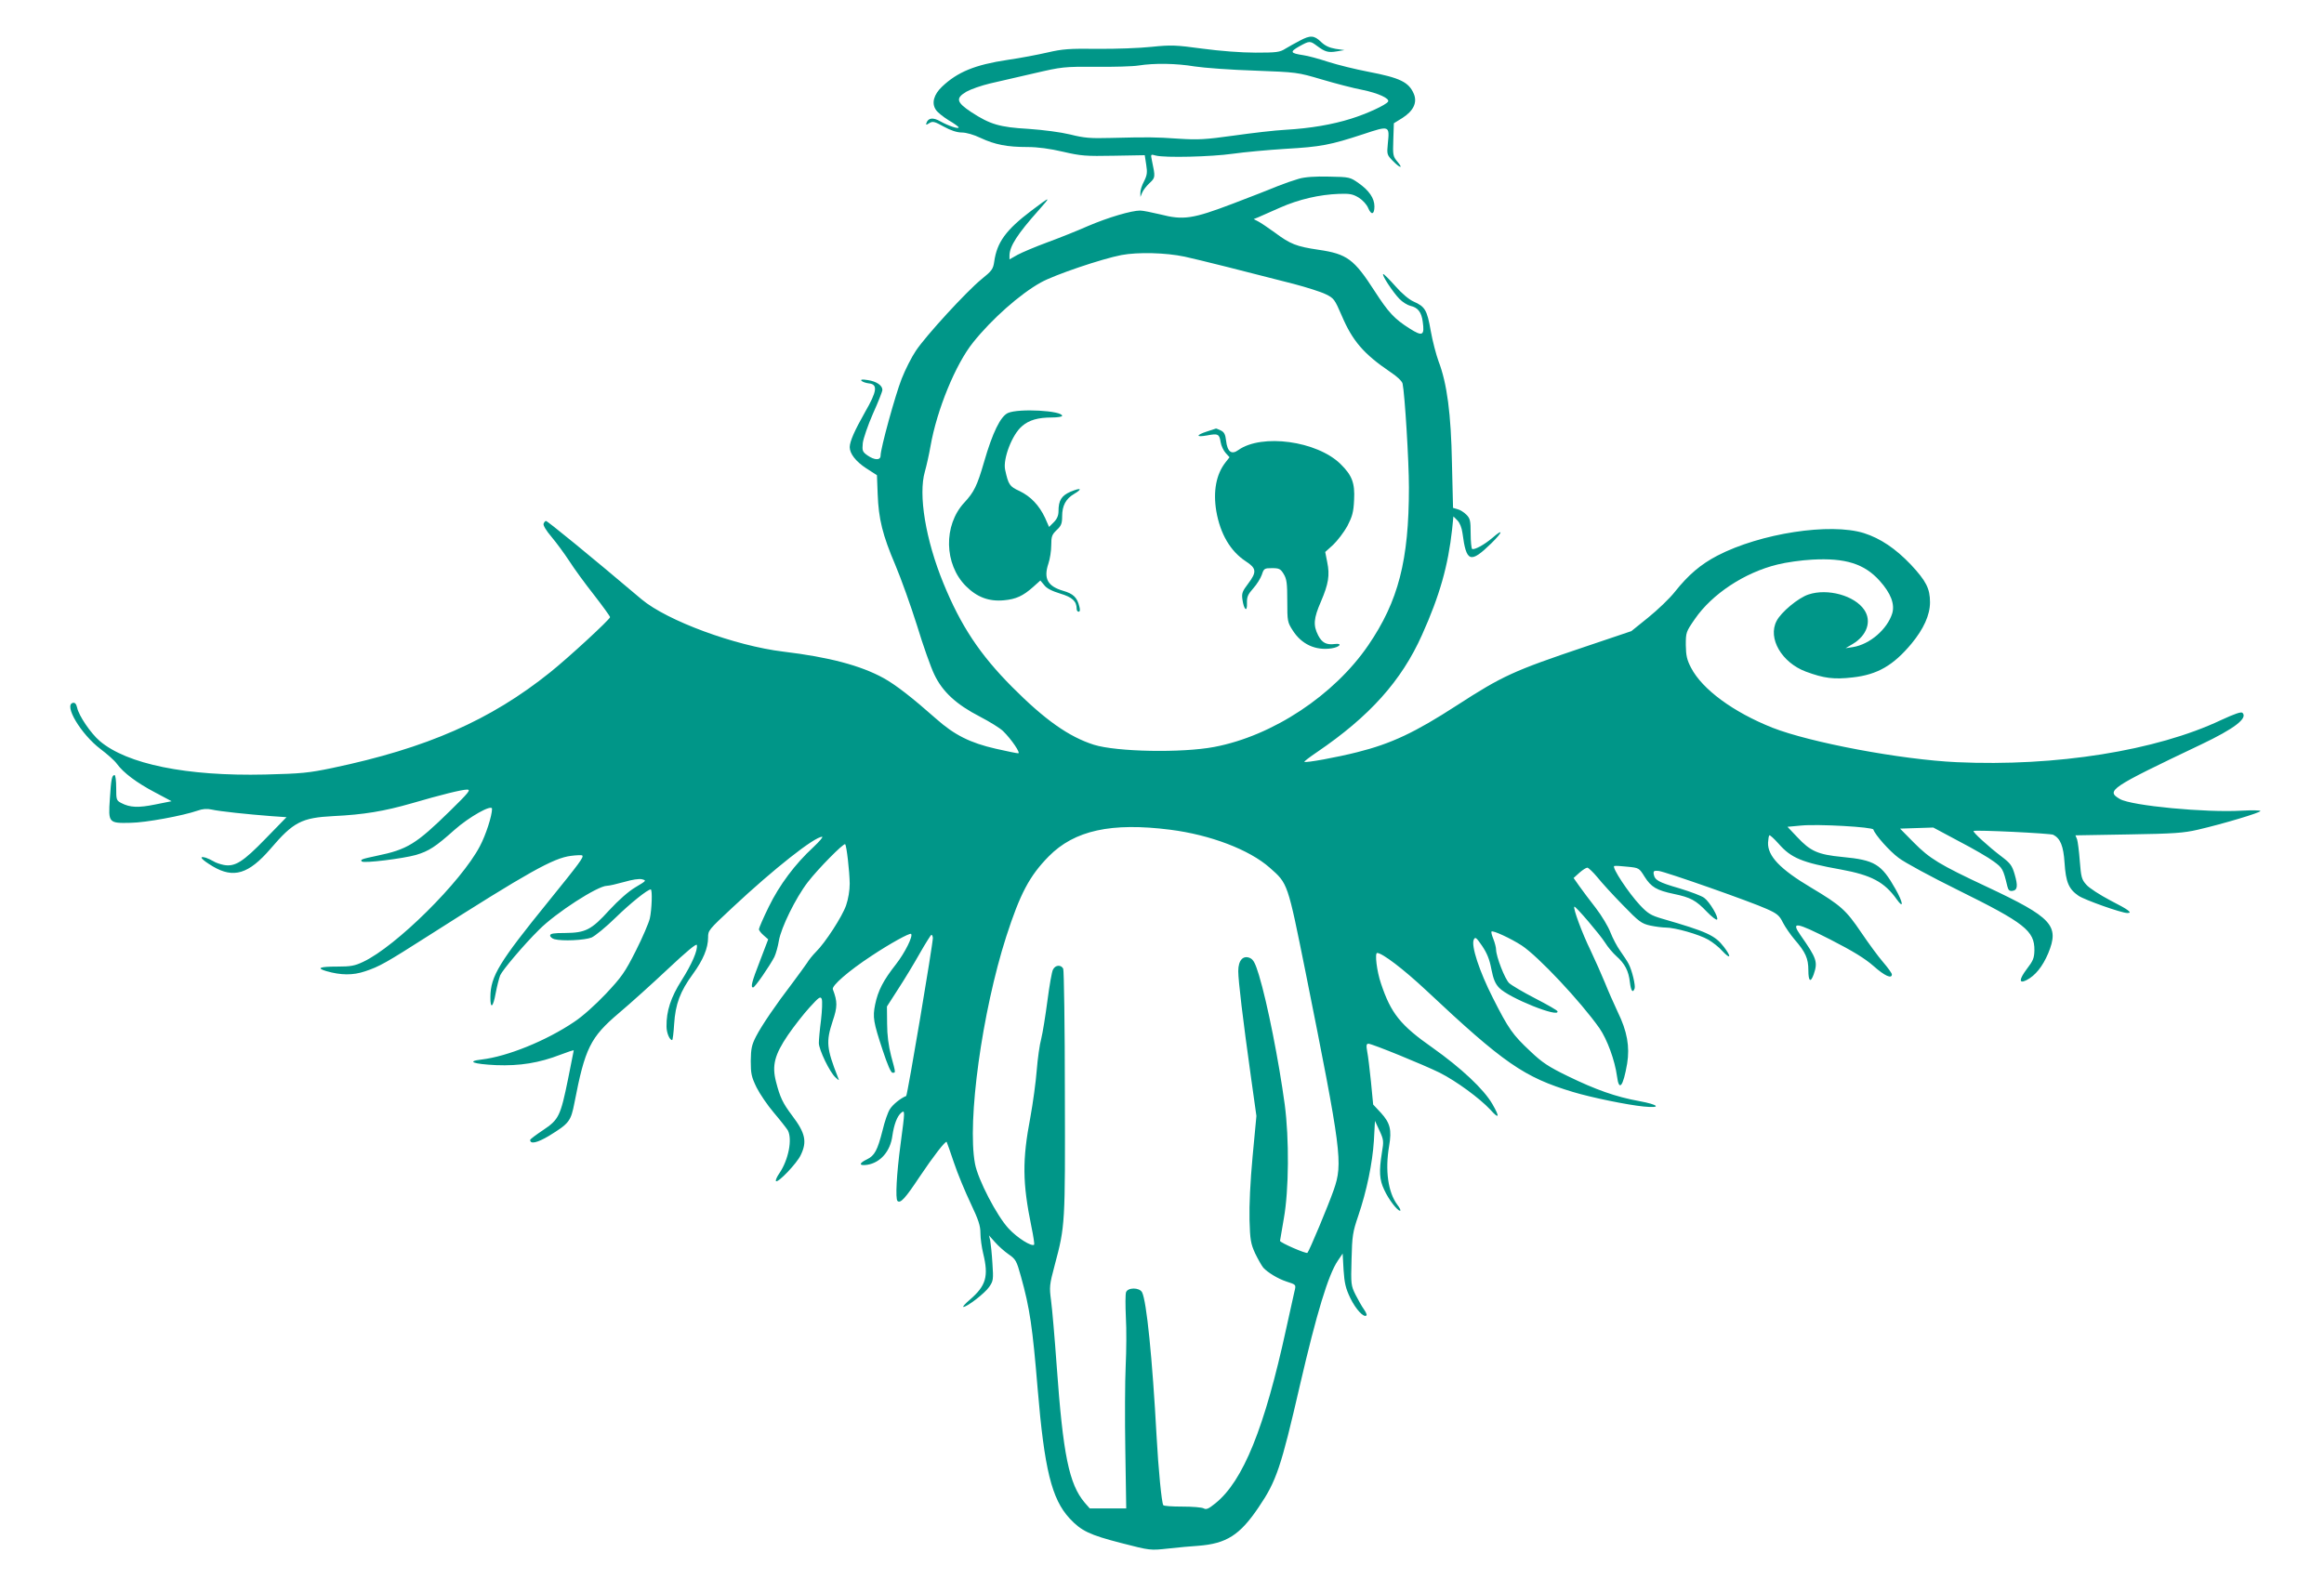 <?xml version="1.0" standalone="no"?>
<!DOCTYPE svg PUBLIC "-//W3C//DTD SVG 20010904//EN"
 "http://www.w3.org/TR/2001/REC-SVG-20010904/DTD/svg10.dtd">
<svg version="1.0" xmlns="http://www.w3.org/2000/svg"
 width="1280pt" height="877pt" viewBox="0 0 1280 877"
 preserveAspectRatio="xMidYMid meet">
<g transform="translate(0,877) scale(0.1,-0.1)"
fill="#009688" stroke="none">
<path d="M7159 8546 c-24 -12 -60 -33 -79 -44 -31 -20 -50 -22 -165 -22 -78 0
-195 9 -292 22 -148 20 -173 21 -280 10 -65 -7 -199 -12 -298 -11 -156 2 -193
-1 -275 -20 -52 -12 -151 -31 -221 -41 -180 -27 -276 -67 -361 -148 -45 -43
-58 -90 -34 -126 8 -14 40 -39 70 -58 31 -18 56 -36 56 -40 0 -10 -55 8 -100
33 -42 24 -68 20 -78 -10 -3 -10 0 -10 17 1 18 11 28 9 80 -20 38 -21 72 -32
99 -32 23 0 66 -12 103 -30 79 -37 147 -50 258 -50 57 0 123 -9 196 -26 99
-23 126 -25 280 -22 l170 3 8 -52 c7 -43 5 -58 -12 -92 -12 -22 -21 -51 -20
-63 l0 -23 10 24 c5 13 23 36 40 52 33 31 33 32 13 127 -7 33 -6 33 22 25 50
-13 304 -7 424 10 63 9 194 21 290 27 193 11 247 21 429 81 144 48 145 47 135
-50 -6 -62 -5 -64 27 -97 41 -42 60 -45 25 -4 -24 29 -25 36 -22 121 l3 90 47
29 c61 39 83 85 63 133 -28 65 -75 88 -252 122 -68 13 -166 37 -219 54 -52 17
-114 34 -138 37 -72 11 -75 18 -23 48 58 32 60 32 99 3 44 -33 62 -38 109 -30
l42 7 -49 7 c-35 6 -58 17 -80 38 -38 37 -59 38 -117 7z m-579 -142 c52 -8
201 -19 330 -23 235 -9 235 -9 371 -49 74 -22 174 -48 222 -57 88 -18 153 -48
142 -65 -11 -18 -117 -67 -204 -94 -102 -32 -222 -53 -361 -61 -58 -3 -186
-18 -285 -32 -158 -22 -196 -24 -305 -17 -131 9 -165 9 -375 4 -109 -3 -145 0
-220 19 -54 13 -146 25 -230 31 -160 9 -212 25 -315 92 -83 55 -88 77 -27 113
25 14 83 34 129 45 45 10 155 36 243 56 155 36 165 37 340 36 99 -1 205 2 235
7 89 14 208 12 310 -5z"/>
<path d="M7153 7785 c-28 -8 -80 -26 -115 -40 -35 -15 -146 -58 -248 -97 -221
-84 -272 -92 -400 -59 -46 11 -96 21 -110 21 -49 0 -177 -38 -287 -85 -59 -26
-161 -67 -227 -91 -65 -24 -138 -55 -162 -68 l-44 -25 0 22 c1 51 44 118 160
248 72 81 69 80 -40 -2 -140 -106 -189 -174 -204 -280 -6 -42 -13 -51 -71 -98
-81 -66 -307 -312 -361 -394 -23 -34 -58 -103 -78 -154 -35 -89 -116 -383
-116 -423 0 -27 -33 -26 -72 1 -28 20 -30 26 -26 68 3 25 28 98 56 162 29 64
52 123 52 131 0 25 -33 47 -80 54 -31 5 -42 3 -35 -4 6 -6 24 -12 40 -14 51
-5 46 -43 -21 -159 -57 -101 -83 -159 -84 -192 0 -36 33 -79 91 -117 l59 -38
4 -104 c5 -137 27 -226 97 -390 32 -76 86 -227 120 -335 33 -109 76 -230 95
-269 45 -95 121 -165 251 -232 54 -28 112 -64 128 -80 46 -45 98 -122 83 -122
-7 0 -62 11 -123 25 -141 32 -229 76 -330 166 -130 115 -221 186 -288 223
-127 70 -302 116 -552 146 -266 32 -640 170 -781 288 -286 242 -517 431 -527
432 -4 0 -10 -7 -13 -15 -4 -8 14 -38 43 -72 27 -32 71 -92 98 -133 26 -41 88
-126 137 -188 48 -62 88 -117 88 -122 0 -12 -231 -225 -330 -304 -329 -264
-680 -418 -1200 -527 -129 -27 -169 -31 -370 -36 -432 -10 -761 57 -911 185
-49 42 -115 139 -124 183 -5 21 -12 29 -23 27 -53 -11 44 -173 151 -254 37
-28 78 -64 90 -81 37 -51 111 -106 210 -158 l92 -49 -90 -18 c-93 -19 -139
-17 -187 8 -27 14 -28 18 -28 84 0 39 -4 70 -9 70 -15 0 -19 -23 -26 -132 -9
-131 -7 -134 114 -131 84 1 288 39 369 67 28 10 52 12 78 6 44 -10 197 -26
326 -36 l86 -6 -115 -118 c-124 -128 -169 -157 -231 -145 -19 4 -44 12 -56 20
-12 7 -31 16 -43 20 -43 12 -23 -11 39 -48 115 -68 198 -42 318 97 126 148
172 171 346 180 168 8 280 27 430 70 168 49 278 76 307 76 22 0 8 -17 -94
-117 -188 -184 -235 -213 -405 -248 -81 -17 -92 -21 -81 -31 11 -11 228 16
298 36 71 21 108 45 212 138 80 71 207 143 207 116 0 -38 -34 -144 -67 -206
-102 -195 -462 -552 -643 -637 -46 -22 -69 -26 -142 -26 -97 0 -118 -8 -61
-25 80 -23 147 -24 214 -1 79 26 117 48 349 196 552 352 688 428 785 440 31 4
59 5 62 2 9 -9 -13 -39 -187 -254 -271 -334 -318 -411 -319 -525 -1 -70 15
-59 29 20 7 37 18 81 25 99 12 28 129 167 213 250 93 94 324 243 375 243 12 0
54 10 94 21 45 13 82 19 99 15 26 -7 24 -8 -36 -44 -39 -23 -92 -70 -144 -126
-99 -109 -131 -125 -243 -126 -64 0 -83 -3 -83 -14 0 -7 10 -16 23 -20 44 -12
167 -6 205 9 20 9 80 58 132 109 83 81 177 156 194 156 10 0 6 -112 -5 -160
-6 -25 -40 -105 -77 -178 -60 -119 -78 -144 -165 -237 -58 -61 -129 -125 -175
-155 -154 -104 -367 -190 -509 -207 -87 -10 -47 -25 79 -31 131 -5 237 12 356
58 39 15 72 26 72 23 0 -2 -14 -73 -31 -156 -42 -206 -51 -225 -138 -283 -39
-26 -71 -50 -71 -54 0 -25 39 -16 103 22 112 69 121 80 141 183 58 300 87 360
245 494 64 54 186 164 271 244 99 93 156 141 158 131 6 -28 -27 -105 -84 -195
-59 -93 -84 -168 -83 -254 0 -35 17 -75 31 -75 3 0 8 39 11 88 7 111 33 180
104 277 56 77 83 142 83 200 0 39 1 41 135 166 229 214 451 389 493 389 7 0
-14 -25 -48 -57 -101 -93 -187 -208 -246 -329 -30 -61 -54 -117 -54 -123 0 -7
12 -22 26 -34 l25 -22 -45 -118 c-46 -118 -53 -147 -38 -147 10 0 91 118 117
168 9 19 20 59 25 90 12 71 92 235 159 322 56 73 198 217 206 209 8 -9 24
-148 25 -217 0 -38 -8 -85 -20 -120 -21 -61 -115 -206 -166 -256 -17 -17 -39
-44 -49 -61 -11 -16 -47 -66 -80 -110 -91 -119 -169 -233 -201 -295 -24 -47
-28 -67 -29 -135 0 -71 4 -88 32 -146 18 -36 61 -99 96 -140 35 -41 69 -85 76
-96 26 -49 4 -162 -46 -236 -14 -20 -23 -40 -19 -44 11 -11 115 98 136 143 36
74 26 122 -47 218 -52 69 -67 101 -89 187 -23 89 -8 148 66 257 33 48 86 116
119 152 52 57 60 63 67 46 4 -11 2 -63 -4 -115 -7 -53 -12 -110 -12 -127 0
-37 61 -163 92 -190 21 -19 21 -19 13 1 -63 160 -66 196 -29 309 27 79 27 108
1 176 -7 19 85 100 213 184 99 66 211 128 218 121 12 -12 -34 -104 -83 -167
-70 -89 -99 -145 -115 -222 -14 -70 -10 -96 42 -253 26 -79 45 -123 54 -123
18 0 18 -3 -8 93 -14 55 -22 114 -22 177 l-1 95 61 95 c34 52 88 141 120 198
32 56 61 102 64 102 4 0 7 -8 8 -17 1 -29 -140 -868 -147 -871 -31 -12 -75
-48 -90 -73 -11 -17 -29 -69 -40 -116 -28 -110 -44 -140 -86 -160 -46 -22 -45
-37 2 -30 73 12 127 75 138 160 9 62 26 107 48 126 22 18 22 14 -3 -173 -22
-164 -29 -300 -17 -312 16 -16 43 14 122 133 75 112 143 200 149 192 1 -2 20
-53 40 -114 20 -60 62 -161 92 -224 43 -91 54 -123 54 -165 0 -28 7 -78 15
-111 31 -127 16 -178 -73 -255 -26 -22 -42 -40 -36 -40 21 0 119 76 142 110
23 33 24 41 18 130 -3 52 -9 108 -12 125 l-7 29 33 -37 c18 -21 52 -51 75 -67
39 -27 44 -35 68 -122 49 -175 64 -280 92 -618 37 -443 77 -608 176 -715 64
-69 110 -91 285 -136 159 -41 159 -41 259 -30 55 6 129 13 165 15 155 12 229
59 332 212 98 144 123 218 228 674 92 397 156 607 208 684 l27 40 5 -90 c5
-73 11 -101 38 -157 30 -61 74 -108 88 -94 4 3 -3 18 -14 34 -11 15 -31 51
-46 80 -25 51 -26 57 -22 195 3 129 7 152 36 237 48 141 79 293 87 416 l6 110
25 -54 c23 -50 24 -58 13 -122 -16 -101 -14 -148 13 -204 24 -53 72 -115 87
-115 6 0 -1 15 -15 33 -51 68 -68 190 -45 324 15 88 6 126 -45 182 l-43 46
-12 125 c-7 69 -16 144 -21 168 -6 33 -4 42 7 42 20 0 304 -116 393 -160 91
-46 219 -140 278 -203 49 -55 54 -43 12 30 -47 82 -172 199 -330 311 -177 124
-229 189 -284 354 -23 67 -35 168 -21 168 28 0 145 -89 269 -205 428 -402 540
-480 810 -561 99 -30 298 -71 389 -80 101 -10 84 10 -25 30 -128 23 -240 63
-392 137 -107 52 -142 75 -208 138 -97 91 -119 122 -206 294 -74 146 -120 286
-105 320 8 17 13 14 46 -34 27 -40 41 -74 51 -128 11 -55 21 -80 43 -103 53
-56 336 -169 321 -129 -1 5 -57 37 -123 71 -66 34 -130 72 -143 84 -24 23 -71
145 -72 184 0 12 -7 39 -15 59 -8 20 -13 38 -10 41 7 8 106 -38 165 -76 92
-60 326 -310 429 -456 43 -62 85 -177 97 -265 11 -87 34 -58 56 70 15 93 0
178 -52 284 -21 45 -53 117 -70 160 -18 44 -54 125 -80 180 -46 94 -97 232
-89 240 6 5 140 -152 170 -199 14 -23 42 -56 62 -74 46 -41 67 -80 74 -143 6
-49 16 -62 26 -35 6 16 -14 100 -33 136 -7 14 -28 45 -46 71 -18 25 -42 71
-54 102 -12 32 -48 92 -81 135 -33 42 -74 97 -91 121 l-31 44 32 29 c17 15 37
28 44 28 6 -1 31 -24 55 -53 23 -29 86 -98 140 -153 90 -93 103 -102 151 -113
28 -6 67 -11 85 -11 52 0 185 -38 235 -67 24 -14 60 -42 77 -62 46 -49 52 -34
9 22 -49 64 -92 84 -341 156 -61 18 -78 28 -122 75 -61 65 -157 209 -141 215
6 2 39 0 74 -4 62 -6 63 -7 93 -55 36 -57 66 -75 162 -95 91 -19 121 -35 181
-98 27 -28 52 -47 56 -43 11 10 -40 97 -70 119 -13 11 -75 34 -137 53 -117 34
-136 45 -142 79 -2 17 2 19 27 17 37 -4 507 -169 597 -210 56 -25 69 -36 88
-75 13 -25 42 -67 65 -94 59 -68 75 -103 75 -168 0 -61 12 -71 29 -24 24 70
18 88 -73 218 -53 76 -24 71 165 -25 125 -64 190 -104 238 -146 62 -55 101
-72 101 -46 0 6 -22 37 -48 67 -27 31 -81 105 -121 164 -84 124 -112 149 -276
247 -170 101 -240 174 -237 248 1 19 4 37 7 40 3 3 26 -18 51 -46 69 -79 129
-104 342 -142 169 -31 241 -69 309 -165 40 -56 35 -17 -7 57 -78 138 -114 160
-294 177 -134 13 -175 32 -247 109 l-54 57 75 7 c94 9 394 -8 398 -22 10 -30
88 -118 139 -156 32 -25 180 -105 328 -178 366 -181 421 -224 420 -331 -1 -44
-7 -58 -43 -105 -42 -56 -43 -81 -1 -60 49 25 89 75 120 148 63 153 23 197
-339 367 -260 122 -313 154 -402 244 l-75 76 91 3 92 3 142 -76 c79 -41 165
-91 191 -111 48 -35 52 -41 75 -137 5 -21 12 -27 28 -25 28 4 31 27 12 92 -14
48 -24 61 -73 98 -70 53 -160 135 -153 140 9 7 425 -13 439 -21 39 -20 56 -62
62 -154 7 -107 23 -145 77 -182 34 -23 237 -95 269 -95 31 0 7 18 -93 69 -57
30 -118 69 -133 87 -26 29 -29 42 -36 130 -4 54 -11 108 -15 120 l-9 22 292 5
c252 4 304 8 382 26 142 33 345 94 345 103 0 4 -46 5 -102 2 -198 -12 -609 27
-672 64 -79 46 -56 61 446 300 185 88 259 145 229 175 -7 7 -42 -5 -118 -40
-357 -169 -911 -257 -1455 -232 -307 14 -807 108 -1016 190 -216 86 -386 211
-448 330 -23 44 -28 67 -29 125 0 70 1 73 50 144 95 138 274 256 455 300 47
12 133 24 192 27 182 10 287 -23 371 -117 61 -68 84 -128 69 -179 -27 -87
-123 -171 -217 -186 l-40 -6 39 23 c79 47 106 126 64 188 -53 79 -202 120
-307 85 -56 -18 -152 -98 -176 -146 -50 -95 28 -229 161 -279 100 -37 154 -44
258 -32 136 15 224 66 324 186 67 81 102 158 102 228 0 76 -22 118 -106 208
-84 88 -167 144 -258 173 -186 58 -570 -1 -807 -124 -92 -48 -159 -105 -234
-199 -29 -37 -95 -100 -147 -142 l-93 -75 -255 -86 c-395 -133 -454 -160 -706
-323 -230 -149 -361 -211 -549 -258 -110 -28 -285 -60 -291 -53 -2 2 29 26 69
53 290 197 466 393 579 646 98 218 144 382 166 583 l7 70 22 -22 c13 -13 24
-40 28 -70 21 -161 43 -169 159 -56 64 63 68 84 6 30 -46 -39 -100 -68 -112
-61 -4 3 -8 41 -8 85 0 71 -3 83 -24 104 -13 13 -35 27 -49 30 l-24 7 -6 246
c-5 272 -27 440 -74 562 -13 36 -33 111 -43 168 -20 114 -31 133 -95 161 -25
11 -65 45 -100 85 -32 36 -62 66 -66 66 -13 0 53 -100 88 -136 17 -18 45 -35
61 -39 41 -9 61 -34 68 -87 11 -77 -1 -83 -72 -38 -84 53 -117 89 -192 205
-114 177 -152 206 -310 229 -122 18 -155 31 -241 95 -36 26 -77 54 -91 61
l-25 13 25 10 c14 6 68 30 120 53 104 46 217 72 325 76 59 2 76 -1 109 -21 22
-14 44 -38 52 -58 17 -40 34 -35 34 10 0 45 -30 88 -87 128 -47 33 -50 34
-163 36 -76 2 -133 -2 -167 -12z m-628 -429 c70 -15 357 -87 600 -150 72 -19
151 -44 177 -57 45 -22 49 -28 88 -118 59 -139 121 -211 267 -310 37 -24 65
-51 68 -64 12 -55 35 -425 35 -573 0 -401 -58 -626 -224 -869 -188 -275 -526
-499 -848 -560 -179 -34 -538 -27 -663 12 -138 44 -270 137 -450 318 -178 179
-283 337 -379 572 -98 239 -139 488 -102 615 9 32 23 94 31 140 35 200 138
452 235 572 102 128 259 267 373 330 75 42 335 130 444 151 92 17 244 13 348
-9z m-80 -3157 c221 -28 436 -110 548 -209 101 -89 98 -81 198 -577 198 -990
206 -1051 155 -1198 -30 -86 -134 -335 -145 -347 -6 -7 -151 56 -151 66 0 2
10 57 21 123 28 156 30 439 5 628 -33 242 -95 557 -142 713 -20 65 -30 85 -49
94 -38 17 -65 -12 -65 -72 0 -52 25 -263 70 -584 l30 -214 -21 -223 c-13 -139
-19 -271 -17 -349 3 -111 7 -132 31 -185 16 -33 36 -68 45 -79 25 -27 81 -61
127 -76 55 -18 54 -16 44 -57 -5 -21 -25 -112 -45 -203 -119 -547 -237 -839
-390 -962 -37 -30 -50 -36 -64 -28 -10 6 -64 10 -119 10 -55 0 -102 3 -104 8
-9 14 -27 198 -37 382 -23 425 -55 744 -80 791 -15 27 -78 27 -88 0 -4 -11 -4
-73 -1 -138 4 -65 3 -185 -1 -267 -4 -83 -5 -293 -2 -468 l5 -318 -101 0 -100
0 -28 32 c-86 102 -119 263 -154 753 -11 154 -25 316 -31 360 -10 76 -9 86 20
195 58 217 58 225 56 950 0 366 -5 673 -9 683 -11 23 -43 22 -56 -4 -7 -11
-20 -89 -31 -172 -11 -83 -26 -177 -34 -209 -9 -32 -20 -111 -25 -175 -5 -65
-21 -181 -35 -258 -45 -236 -44 -360 6 -604 11 -52 17 -96 15 -98 -13 -13 -93
37 -141 89 -65 70 -169 270 -185 357 -44 235 39 836 172 1251 77 238 128 334
234 442 142 144 345 188 669 147z"/>
<path d="M5552 6495 c-41 -18 -85 -107 -132 -270 -38 -131 -55 -166 -109 -224
-116 -125 -111 -340 9 -460 61 -61 127 -86 210 -78 66 6 105 24 161 74 l39 35
21 -25 c13 -18 42 -33 88 -47 67 -20 91 -42 91 -85 0 -8 5 -15 11 -15 7 0 9
10 4 28 -12 50 -33 71 -89 87 -86 25 -109 68 -82 149 9 26 16 72 16 102 0 49
4 59 30 84 25 23 30 36 30 75 0 59 20 97 66 124 49 29 38 36 -20 12 -50 -22
-66 -48 -66 -107 0 -24 -8 -43 -26 -61 l-26 -26 -22 50 c-33 70 -79 118 -141
148 -55 25 -61 35 -79 117 -13 60 39 196 94 241 38 33 88 47 163 47 31 0 57 4
57 9 0 29 -239 42 -298 16z"/>
<path d="M6648 6393 c-62 -20 -62 -33 -1 -22 62 12 69 8 76 -37 3 -20 16 -47
28 -60 l21 -23 -22 -28 c-52 -66 -69 -160 -51 -269 22 -126 78 -221 162 -276
60 -39 62 -59 13 -124 -31 -41 -36 -52 -31 -87 8 -57 27 -73 25 -20 -1 35 5
48 34 81 20 22 41 56 48 76 11 34 14 36 56 36 39 0 47 -4 64 -32 17 -28 20
-51 20 -149 0 -111 1 -117 30 -162 48 -76 125 -112 213 -99 47 7 64 30 18 24
-45 -6 -70 7 -91 48 -28 55 -25 93 15 185 42 98 50 146 35 218 l-11 56 44 40
c24 23 59 69 78 103 27 53 34 76 37 144 5 93 -11 135 -75 198 -130 127 -433
168 -562 77 -38 -28 -61 -10 -68 51 -4 36 -11 48 -30 57 -13 6 -25 11 -26 10
-1 0 -23 -7 -49 -16z"/>
</g>
</svg>
